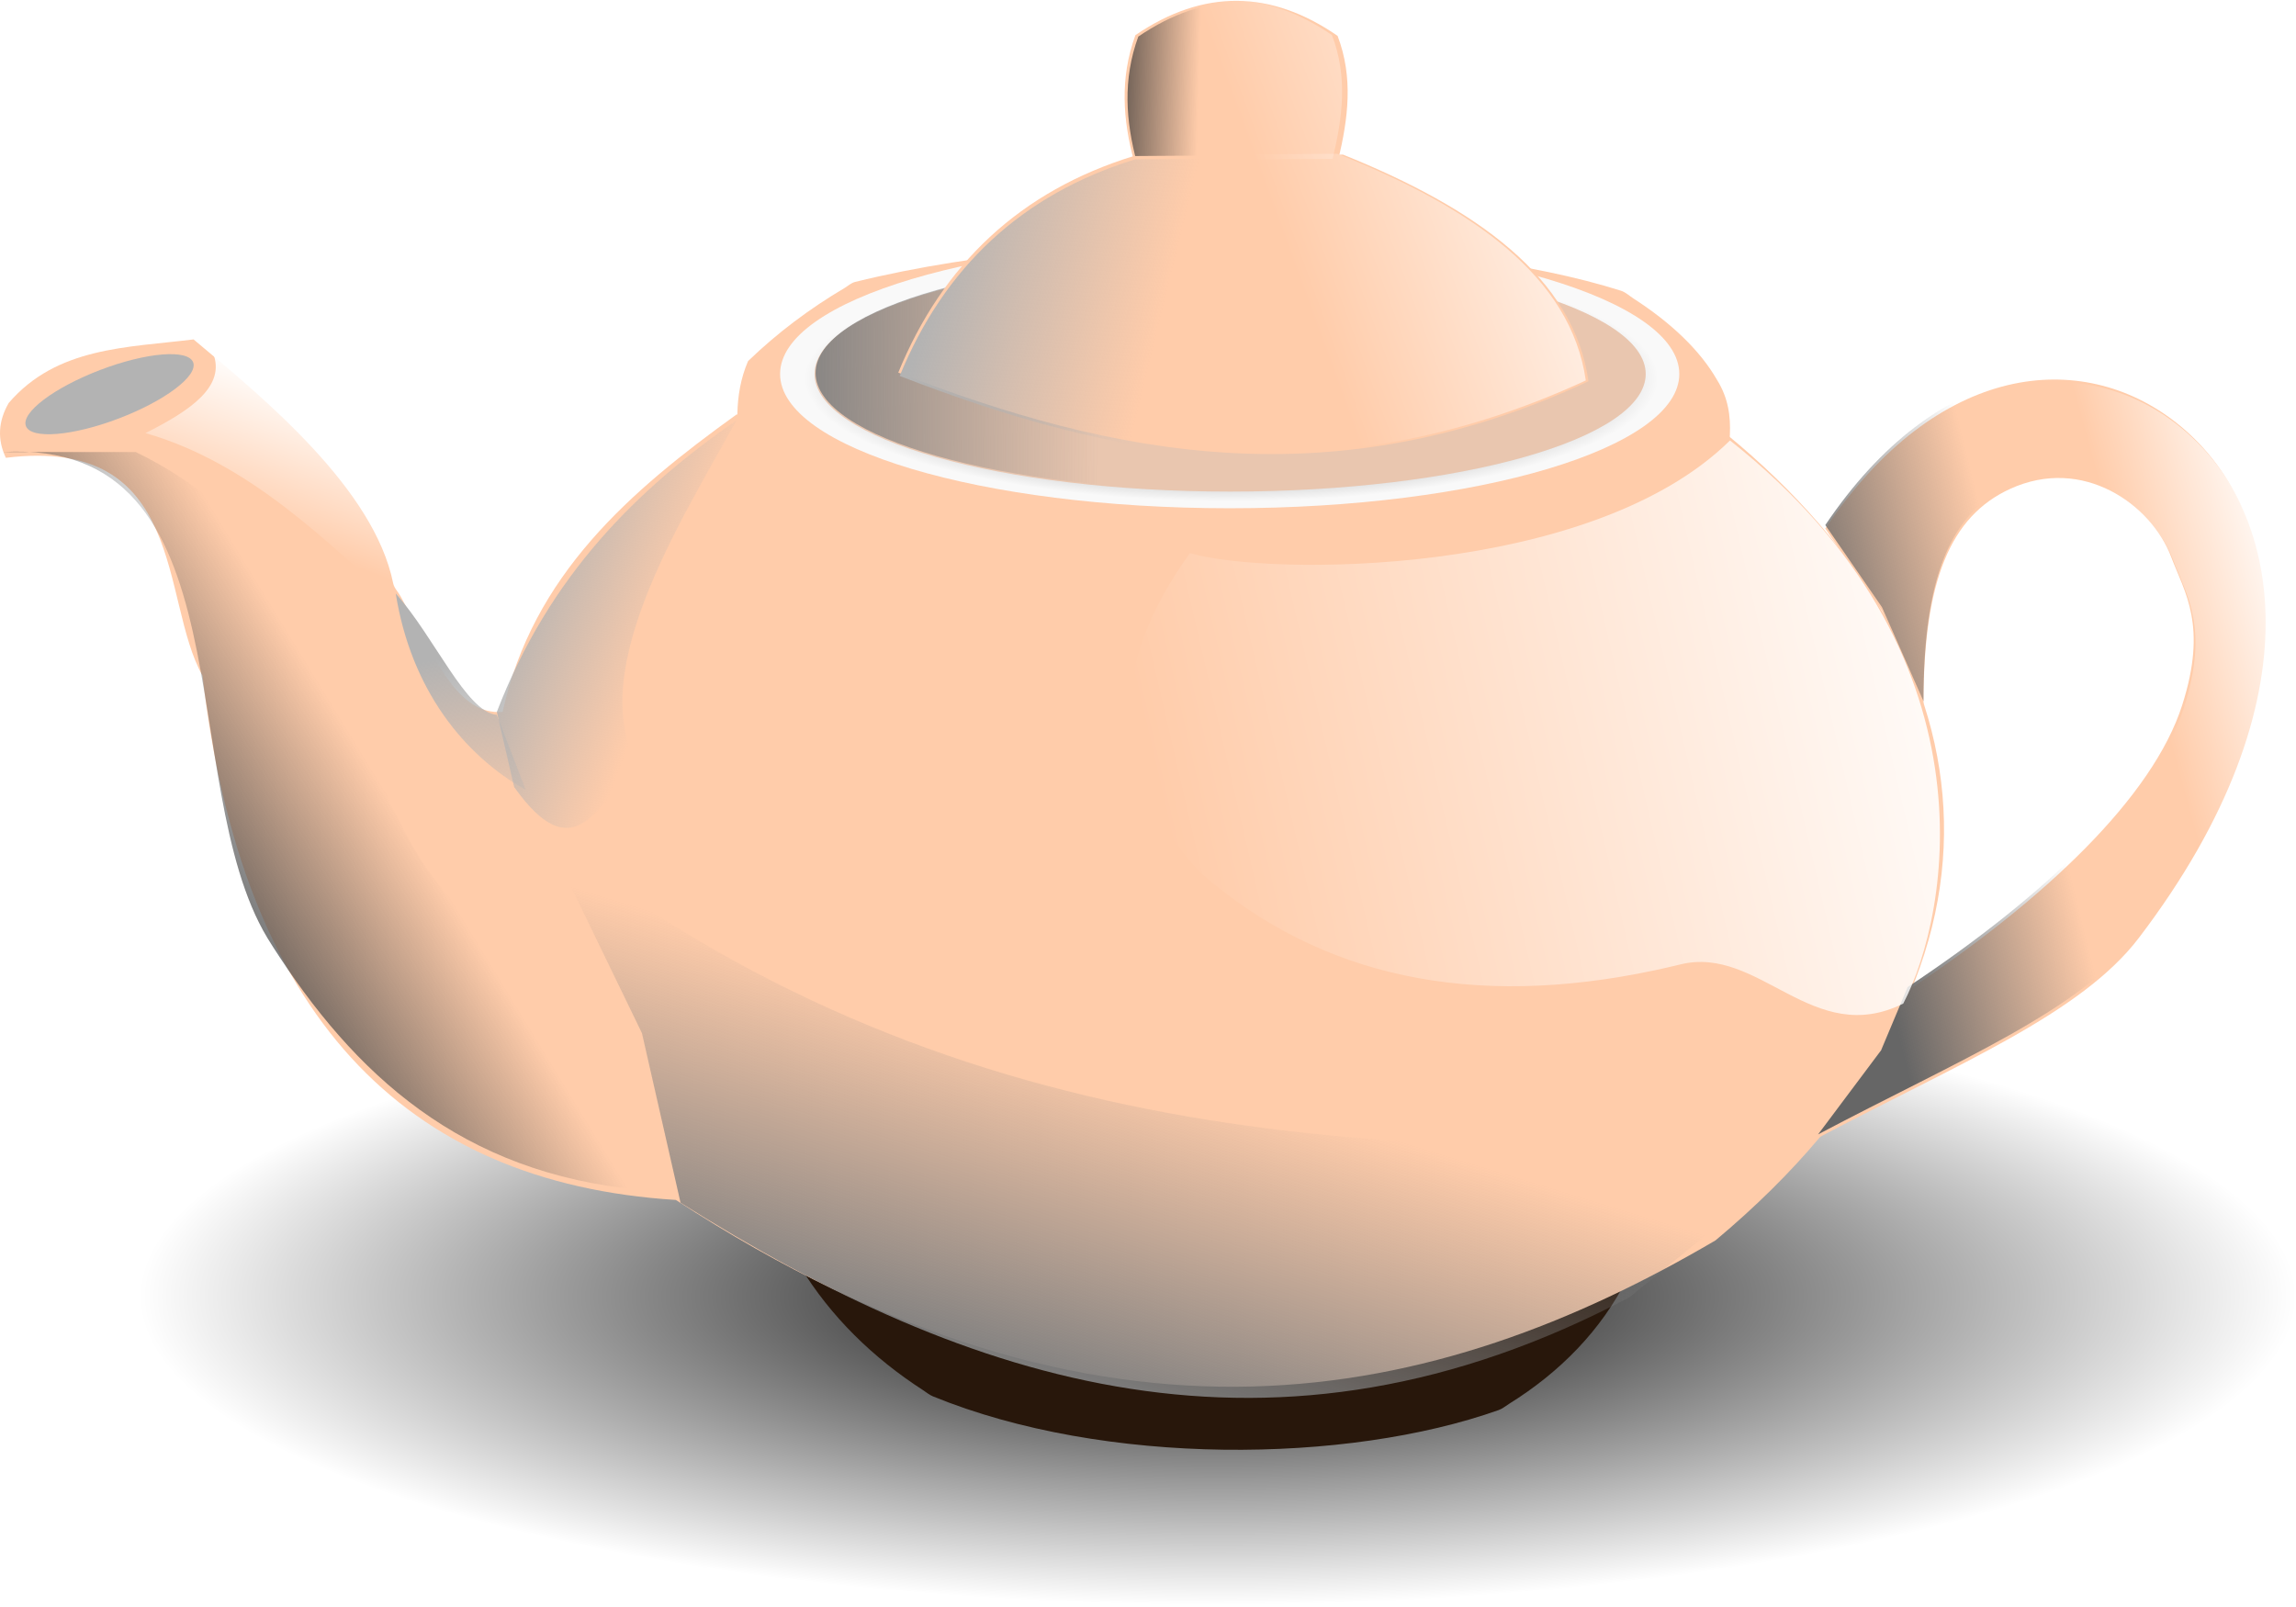 <?xml version="1.0" encoding="UTF-8" standalone="no"?>
<!-- Created with Inkscape (http://www.inkscape.org/) -->
<svg
    xmlns:inkscape="http://www.inkscape.org/namespaces/inkscape"
    xmlns:rdf="http://www.w3.org/1999/02/22-rdf-syntax-ns#"
    xmlns="http://www.w3.org/2000/svg"
    xmlns:sodipodi="http://sodipodi.sourceforge.net/DTD/sodipodi-0.dtd"
    xmlns:cc="http://creativecommons.org/ns#"
    xmlns:xlink="http://www.w3.org/1999/xlink"
    xmlns:dc="http://purl.org/dc/elements/1.1/"
    id="svg2985"
    viewBox="0 0 915.58 640.91"
    sodipodi:docname="_svgclean2.svg"
    version="1.1"
    inkscape:version="0.48.3.1 r9886"
  >
  <defs
      id="defs2987"
    >
    <radialGradient
        id="radialGradient3803"
        gradientUnits="userSpaceOnUse"
        cy="256.37"
        cx="547.32"
        gradientTransform="matrix(1 0 0 .296 0 180.57)"
        r="165.55"
        inkscape:collect="always"
      >
      <stop
          id="stop3799"
          style="stop-color:#000000"
          offset="0"
      />
      <stop
          id="stop3801"
          style="stop-color:#000000;stop-opacity:0"
          offset="1"
      />
    </radialGradient
    >
    <linearGradient
        id="linearGradient3897"
        y2="127.96"
        gradientUnits="userSpaceOnUse"
        x2="750.88"
        gradientTransform="translate(-216.51,3.455)"
        y1="126.81"
        x1="708.27"
        inkscape:collect="always"
      >
      <stop
          id="stop3893"
          style="stop-color:#333333"
          offset="0"
      />
      <stop
          id="stop3895"
          style="stop-color:#333333;stop-opacity:0"
          offset="1"
      />
    </linearGradient
    >
    <linearGradient
        id="linearGradient3943"
        y2="443.51"
        gradientUnits="userSpaceOnUse"
        x2="231.48"
        y1="494.19"
        x1="148.56"
        inkscape:collect="always"
      >
      <stop
          id="stop3939"
          style="stop-color:#4d4d4d"
          offset="0"
      />
      <stop
          id="stop3941"
          style="stop-color:#4d4d4d;stop-opacity:0"
          offset="1"
      />
    </linearGradient
    >
    <linearGradient
        id="linearGradient3979"
        y2="127.96"
        gradientUnits="userSpaceOnUse"
        x2="855.68"
        gradientTransform="translate(14.971,267.18)"
        y1="147.54"
        x1="776.21"
        inkscape:collect="always"
      >
      <stop
          id="stop3975"
          style="stop-color:#666666"
          offset="0"
      />
      <stop
          id="stop3977"
          style="stop-color:#666666;stop-opacity:0"
          offset="1"
      />
    </linearGradient
    >
    <linearGradient
        id="linearGradient3991"
        y2="349.08"
        gradientUnits="userSpaceOnUse"
        x2="322.46"
        y1="326.04"
        x1="261.43"
        inkscape:collect="always"
      >
      <stop
          id="stop3987"
          style="stop-color:#b3b3b3"
          offset="0"
      />
      <stop
          id="stop3989"
          style="stop-color:#b3b3b3;stop-opacity:0"
          offset="1"
      />
    </linearGradient
    >
    <linearGradient
        id="linearGradient3999"
        y2="432"
        gradientUnits="userSpaceOnUse"
        x2="262.58"
        y1="352.53"
        x1="246.45"
        inkscape:collect="always"
      >
      <stop
          id="stop3995"
          style="stop-color:#b3b3b3"
          offset="0"
      />
      <stop
          id="stop3997"
          style="stop-color:#b3b3b3;stop-opacity:0"
          offset="1"
      />
    </linearGradient
    >
    <linearGradient
        id="linearGradient4033"
        y2="295.39"
        gradientUnits="userSpaceOnUse"
        x2="133.14"
        gradientTransform="matrix(1.032,0,0,1.008,-3.721,-2.674)"
        y1="237.57"
        x1="155.13"
        inkscape:collect="always"
      >
      <stop
          id="stop4029"
          style="stop-color:#ffffff"
          offset="0"
      />
      <stop
          id="stop4031"
          style="stop-color:#ffffff;stop-opacity:0"
          offset="1"
      />
    </linearGradient
    >
    <linearGradient
        id="linearGradient4093"
        y2="250.42"
        gradientUnits="userSpaceOnUse"
        x2="494.43"
        y1="251.27"
        x1="369.93"
        inkscape:collect="always"
      >
      <stop
          id="stop4089"
          style="stop-color:#808080"
          offset="0"
      />
      <stop
          id="stop4091"
          style="stop-color:#808080;stop-opacity:0"
          offset="1"
      />
    </linearGradient
    >
    <linearGradient
        id="linearGradient4200"
        y2="205"
        gradientUnits="userSpaceOnUse"
        x2="522.81"
        y1="183.01"
        x1="433.23"
        inkscape:collect="always"
      >
      <stop
          id="stop4196"
          style="stop-color:#b3b3b3"
          offset="0"
      />
      <stop
          id="stop4198"
          style="stop-color:#b3b3b3;stop-opacity:0"
          offset="1"
      />
    </linearGradient
    >
    <linearGradient
        id="linearGradient4288"
        y2="183.35"
        gradientUnits="userSpaceOnUse"
        y1="132.04"
        x2="568.79"
        x1="710.49"
        inkscape:collect="always"
      >
      <stop
          id="stop4284"
          style="stop-color:#ffffff"
          offset="0"
      />
      <stop
          id="stop4286"
          style="stop-color:#ffffff;stop-opacity:0"
          offset="1"
      />
    </linearGradient
    >
    <linearGradient
        id="linearGradient4338"
        y2="445.23"
        gradientUnits="userSpaceOnUse"
        x2="1215"
        gradientTransform="translate(-297.23,-70.848)"
        y1="427.32"
        x1="1280.1"
        inkscape:collect="always"
      >
      <stop
          id="stop4334"
          style="stop-color:#ffffff"
          offset="0"
      />
      <stop
          id="stop4336"
          style="stop-color:#ffffff;stop-opacity:0"
          offset="1"
      />
    </linearGradient
    >
    <linearGradient
        id="linearGradient4348"
        y2="404.36"
        gradientUnits="userSpaceOnUse"
        x2="517.09"
        y1="328.35"
        x1="846.47"
        inkscape:collect="always"
      >
      <stop
          id="stop4344"
          style="stop-color:#ffffff"
          offset="0"
      />
      <stop
          id="stop4346"
          style="stop-color:#ffffff;stop-opacity:0"
          offset="1"
      />
    </linearGradient
    >
    <linearGradient
        id="linearGradient4402"
        y2="506.31"
        gradientUnits="userSpaceOnUse"
        x2="479.65"
        gradientTransform="matrix(1.008,0,0,1.007,-2.184,-2.936)"
        y1="633.34"
        x1="440.56"
        inkscape:collect="always"
      >
      <stop
          id="stop4398"
          style="stop-color:#808080"
          offset="0"
      />
      <stop
          id="stop4400"
          style="stop-color:#808080;stop-opacity:0"
          offset="1"
      />
    </linearGradient
    >
    <radialGradient
        id="radialGradient4410"
        gradientUnits="userSpaceOnUse"
        cy="631.23"
        cx="534.94"
        gradientTransform="matrix(1 0 0 .198 0 506.03)"
        r="348.38"
        inkscape:collect="always"
      >
      <stop
          id="stop4406"
          style="stop-color:#000000"
          offset="0"
      />
      <stop
          id="stop4408"
          style="stop-color:#000000;stop-opacity:0"
          offset="1"
      />
    </radialGradient
    >
    <linearGradient
        id="linearGradient3055"
        y2="183.35"
        xlink:href="#linearGradient4288"
        gradientUnits="userSpaceOnUse"
        x2="568.79"
        y1="132.04"
        x1="710.49"
        inkscape:collect="always"
    />
  </defs
  >
  <sodipodi:namedview
      id="namedview2989"
      bordercolor="#666666"
      inkscape:pageshadow="2"
      inkscape:window-y="0"
      pagecolor="#ffffff"
      inkscape:window-maximized="0"
      inkscape:zoom="0.64"
      inkscape:window-x="0"
      inkscape:window-height="645"
      showgrid="false"
      borderopacity="1.0"
      inkscape:current-layer="layer1"
      inkscape:cx="778.58777"
      inkscape:cy="-59.066629"
      inkscape:window-width="674"
      inkscape:pageopacity="0.0"
      inkscape:document-units="mm"
  />
  <g
      id="layer1"
      inkscape:label="Layer 1"
      inkscape:groupmode="layer"
      transform="translate(-56.402 -92.788)"
    >
    <g
        id="g4412"
      >
      <path
          id="path4350"
          sodipodi:rx="348.37518"
          sodipodi:ry="69.099213"
          style="fill:url(#radialGradient4410)"
          sodipodi:type="arc"
          d="m883.32 631.23c0 38.162-155.97 69.099-348.38 69.099-192.4 0-348.38-30.937-348.38-69.099s155.97-69.099 348.38-69.099c192.4 0 348.38 30.937 348.38 69.099z"
          transform="matrix(1.235,0,0,1.783,-118.65,-515.2)"
          sodipodi:cy="631.23242"
          sodipodi:cx="534.94305"
      />
      <path
          id="path3007"
          d="m374.29 592.08 1.152 5.758c12.243 20.101 29.188 36.55 49.041 49.373 1.296 0.837 2.494 1.88 3.926 2.466 68.421 27.997 165.2 26.941 225.66 5.46 1.509-0.536 2.753-1.626 4.105-2.467 20.279-12.612 36.776-29.365 47.215-50.225l1.728-6.91z"
          sodipodi:nodetypes="ccssssccc"
          style="fill:#28170b"
          inkscape:connector-curvature="0"
      />
      <path
          id="path3005"
          d="m350.1 258.1 395.02 8.062c109 89.56 123.13 214.4-4.61 321.31-111.24 65.28-243.35 95.52-414.59-16.12-109.11-6.86-173.33-74.81-188.77-209.12-16.97-29.96-5.99-95.77-78.416-86.86-3.455-7.294-3.071-14.588 1.152-21.881 19.217-22.361 47.155-22.044 73.706-25.336 28.106 23.49 71.99 59.558 79.591 97.239 0.404 2.003 2.039 3.512 2.988 5.26 14.125 26.007 23.068 47.41 40.648 46.064 12.102-54.735 50.899-88.112 93.284-118.62z"
          sodipodi:nodetypes="ccccccccsscc"
          style="fill:#ffccaa"
          inkscape:connector-curvature="0"
      />
      <path
          id="path3009"
          d="m354.71 236.79c-5.935 13.82-4.446 27.64-2.879 41.46 110.58 65.951 272.48 65.06 392.14 9.789 0.748-14.588 6.228-29.175-2.879-43.763-6.742-11.743-18.246-22.716-33.283-32.424-1.639-1.058-3.131-2.524-5.042-3.129-69.261-21.932-206.85-27.761-305.38-3.493-1.597 0.393-2.858 1.627-4.273 2.465-13.813 8.171-26.723 17.825-38.4 29.096z"
          sodipodi:nodetypes="ccccssssc"
          style="fill:#ffccaa"
          inkscape:connector-curvature="0"
      />
      <path
          id="path3017"
          d="m817.1 487.85-10.587 25.201-25.114 33.533c55.988-29.62 104.79-49.364 127.93-79.758 72.738-95.519 57.141-172.27 14.782-205.54-37.519-29.463-95.026-24.293-139.84 42.297l22.601 32.742 16.555 37.509c-0.015-49.547 10.758-75.134 34.52-86.047 29.039-13.336 56.354 6.213 64.263 27.114 5.461 14.432 14.543 27.314 4.418 59.02-11.732 36.743-54.842 77.678-109.54 113.93z"
          sodipodi:nodetypes="cccsscccsssc"
          style="fill:#ffccaa"
          inkscape:connector-curvature="0"
      />
      <path
          id="path3935"
          d="m319.01 567.89c-4.61-1.15-51.83-95.59-51.83-95.59-77.93-29.76-54.08-149.54-156.62-199.23h-52.976c98.622-5.447 68.055 131.75 105.45 193.79 1.603 2.659 3.309 5.242 5.004 7.817 33.188 50.418 77.094 88.734 150.97 93.218z"
          sodipodi:nodetypes="ccccssc"
          style="fill:url(#linearGradient3943)"
          inkscape:connector-curvature="0"
      />
      <path
          id="path3945"
          sodipodi:rx="35.70126"
          sodipodi:ry="10.364882"
          style="fill:#b3b3b3"
          sodipodi:type="arc"
          d="m211.9 155.6c0 5.724-15.984 10.365-35.701 10.365s-35.701-4.641-35.701-10.365c0-5.724 15.984-10.365 35.701-10.365s35.701 4.641 35.701 10.365z"
          transform="matrix(.934 -.356 .356 .934 -119.88 167.4)"
          sodipodi:cy="155.59953"
          sodipodi:cx="176.20299"
      />
      <path
          id="path3017-6"
          d="m817.11 486.47-10.587 25.201-25.114 33.533c55.988-29.62 104.79-49.364 127.93-79.758 72.738-95.519 57.141-172.27 14.782-205.54-37.519-29.463-95.026-24.293-139.84 42.297l22.601 32.742 16.555 37.509c-0.015-49.547 10.758-75.134 34.52-86.047 29.039-13.336 56.354 6.213 64.263 27.114 5.461 14.432 14.543 27.314 4.418 59.02-11.732 36.743-54.842 77.678-109.54 113.93z"
          sodipodi:nodetypes="cccsscccsssc"
          style="fill:url(#linearGradient3979)"
          inkscape:connector-curvature="0"
      />
      <path
          id="path3981"
          d="m254.52 376.72 6.91 29.943c24.035 33.938 32.836 5.197 43.181 0.388 3.177-1.477 10.796-2.037 8.882-4.658-27.157-37.178 14.541-101.74 36.614-141.99-39.448 27.394-74.45 61.457-95.587 116.32z"
          sodipodi:nodetypes="ccsscc"
          style="fill:url(#linearGradient3991)"
          inkscape:connector-curvature="0"
      />
      <path
          id="path3983"
          d="m254.52 377.87c-12.121-0.908-24.875-31.128-40.308-48.369 6.142 38.388 27.256 64.493 51.824 78.312z"
          sodipodi:nodetypes="cccc"
          style="fill:url(#linearGradient3999)"
          inkscape:connector-curvature="0"
      />
      <path
          id="path4001"
          d="m141.32 233.5c5.326 13.328-8.952 23.012-26.906 32.011 41.32 11.922 71.834 42.598 103.42 71.41-0.433-40.79-41.273-72.102-76.515-103.42z"
          sodipodi:nodetypes="cccc"
          style="fill:url(#linearGradient4033)"
          inkscape:connector-curvature="0"
      />
      <g
          id="g4170"
        >
        <path
            id="path3011-1"
            sodipodi:rx="165.55019"
            sodipodi:ry="48.945274"
            style="fill:#f9f9f9"
            sodipodi:type="arc"
            d="m712.87 256.37c0 27.032-74.119 48.945-165.55 48.945s-165.55-21.914-165.55-48.945c0-27.032 74.119-48.945 165.55-48.945s165.55 21.914 165.55 48.945z"
            transform="matrix(1.083,0,0,1.094,-45.977,-38.525)"
            sodipodi:cy="256.36923"
            sodipodi:cx="547.3233"
        />
        <path
            id="path3011"
            sodipodi:rx="165.55019"
            sodipodi:ry="48.945274"
            style="fill:url(#radialGradient3803)"
            sodipodi:type="arc"
            d="m712.87 256.37c0 27.032-74.119 48.945-165.55 48.945s-165.55-21.914-165.55-48.945c0-27.032 74.119-48.945 165.55-48.945s165.55 21.914 165.55 48.945z"
            transform="matrix(1.028,0,0,1,-15.23,-12.668)"
            sodipodi:cy="256.36923"
            sodipodi:cx="547.3233"
        />
        <path
            id="path3011-2"
            sodipodi:rx="165.55019"
            sodipodi:ry="48.945274"
            style="fill:#e9c6af"
            sodipodi:type="arc"
            d="m712.87 256.37c0 27.032-74.119 48.945-165.55 48.945s-165.55-21.914-165.55-48.945c0-27.032 74.119-48.945 165.55-48.945s165.55 21.914 165.55 48.945z"
            transform="matrix(1.001 0 0 .958 -.915 -3.653)"
            sodipodi:cy="256.36923"
            sodipodi:cx="547.3233"
        />
        <path
            id="path3011-2-5"
            sodipodi:rx="165.55019"
            sodipodi:ry="48.945274"
            style="fill:url(#linearGradient4093)"
            sodipodi:type="arc"
            d="m712.87 256.37c0 27.032-74.119 48.945-165.55 48.945s-165.55-21.914-165.55-48.945c0-27.032 74.119-48.945 165.55-48.945s165.55 21.914 165.55 48.945z"
            transform="matrix(1.001 0 0 .958 -.508 -4.06)"
            sodipodi:cy="256.36923"
            sodipodi:cx="547.3233"
        />
      </g
      >
      <g
          id="g4202"
        >
        <path
            id="path3015"
            inkscape:connector-curvature="0"
            sodipodi:nodetypes="ccccc"
            style="fill:#ffccaa"
            d="m508.6 157.04 81.479-0.576c3.876-16.312 6.088-32.686-0.288-49.377-26.493-18.295-53.355-18.845-80.616-0.288-6.287 17.182-4.994 33.823-0.576 50.241z"
        />
        <path
            id="path3015-1"
            inkscape:connector-curvature="0"
            sodipodi:nodetypes="ccccc"
            style="fill:url(#linearGradient3897)"
            d="m509.75 157.62 81.479-0.576c3.876-16.312 6.088-32.686-0.288-49.377-26.493-18.295-53.355-18.845-80.616-0.288-6.287 17.182-4.994 33.823-0.576 50.241z"
        />
        <path
            id="path3013"
            inkscape:connector-curvature="0"
            sodipodi:nodetypes="ccccc"
            style="fill:#ffccaa"
            d="m414.6 241.4c85.131 33.038 173.38 51.039 275.25 3.455-5.854-41.364-44.603-68.933-97.891-90.405l-83.495 0.576c-45.316 13.983-76.182 43.218-93.86 86.374z"
        />
        <path
            id="path3013-4"
            inkscape:connector-curvature="0"
            sodipodi:nodetypes="ccccc"
            style="fill:url(#linearGradient4200)"
            d="m415.17 242.72c85.131 33.038 173.38 51.039 275.25 3.455-5.854-41.364-44.603-68.933-97.891-90.405l-83.495 0.576c-45.316 13.983-76.182 43.218-93.86 86.374z"
        />
      </g
      >
      <g
          id="g4202-7"
          style="fill:url(#linearGradient3055)"
          transform="matrix(1.012 0 0 1 -9.35 -.334)"
        >
        <path
            id="path3015-4"
            inkscape:connector-curvature="0"
            sodipodi:nodetypes="ccccc"
            style="fill:url(#linearGradient3055)"
            d="m508.6 157.04 81.479-0.576c3.876-16.312 6.088-32.686-0.288-49.377-26.493-18.295-53.355-18.845-80.616-0.288-6.287 17.182-4.994 33.823-0.576 50.241z"
        />
        <path
            id="path3015-1-8"
            inkscape:connector-curvature="0"
            sodipodi:nodetypes="ccccc"
            style="fill:url(#linearGradient3055)"
            d="m509.75 157.62 81.479-0.576c3.876-16.312 6.088-32.686-0.288-49.377-26.493-18.295-53.355-18.845-80.616-0.288-6.287 17.182-4.994 33.823-0.576 50.241z"
        />
        <path
            id="path3013-6"
            inkscape:connector-curvature="0"
            sodipodi:nodetypes="ccccc"
            style="fill:url(#linearGradient3055)"
            d="m414.6 241.4c85.131 33.038 173.38 51.039 275.25 3.455-5.854-41.364-44.603-68.933-97.891-90.405l-83.495 0.576c-45.316 13.983-76.182 43.218-93.86 86.374z"
        />
        <path
            id="path3013-4-9"
            inkscape:connector-curvature="0"
            sodipodi:nodetypes="ccccc"
            style="fill:url(#linearGradient3055)"
            d="m415.17 242.72c85.131 33.038 173.38 51.039 275.25 3.455-5.854-41.364-44.603-68.933-97.891-90.405l-83.495 0.576c-45.316 13.983-76.182 43.218-93.86 86.374z"
        />
      </g
      >
      <path
          id="path3017-6-0"
          d="m817.8 488.85-10.588 25.201-25.114 33.533c55.988-29.62 104.79-49.364 127.93-79.758 72.738-95.519 57.141-172.27 14.782-205.54-37.519-29.463-95.026-24.293-139.84 42.297l22.601 32.742 16.555 37.509c-0.015-49.547 10.758-75.134 34.52-86.047 29.039-13.336 56.354 6.213 64.263 27.114 5.461 14.432 14.543 27.314 4.418 59.02-11.732 36.743-54.842 77.678-109.54 113.93z"
          sodipodi:nodetypes="cccsscccsssc"
          style="fill:url(#linearGradient4338)"
          inkscape:connector-curvature="0"
      />
      <path
          id="path4340"
          d="m746.27 268.46c-55.387 54.667-184.47 54.102-215.36 44.914-32.839 45.6-33.179 88.375 4.607 127.83 47.516 41.262 107.83 54.093 180.92 38.517 3.339-0.712 6.705-1.482 10.097-2.312 31.531-7.715 52.697 33.576 88.836 15.62 18.744-36.011 37.934-140.11-69.099-224.57z"
          sodipodi:nodetypes="cccsscc"
          style="fill:url(#linearGradient4348)"
          inkscape:connector-curvature="0"
      />
      <path
          id="path4394"
          d="m274.43 426.5 37.966 78.339 15.387 67.611c115.49 72.839 236.84 112.49 378.4 37.718l78.799-63.956c-178.41 10.99-353.77 3.19-510.56-119.71z"
          sodipodi:nodetypes="cccccc"
          style="fill:url(#linearGradient4402)"
          inkscape:connector-curvature="0"
      />
    </g
    >
  </g
  >
</svg
>
